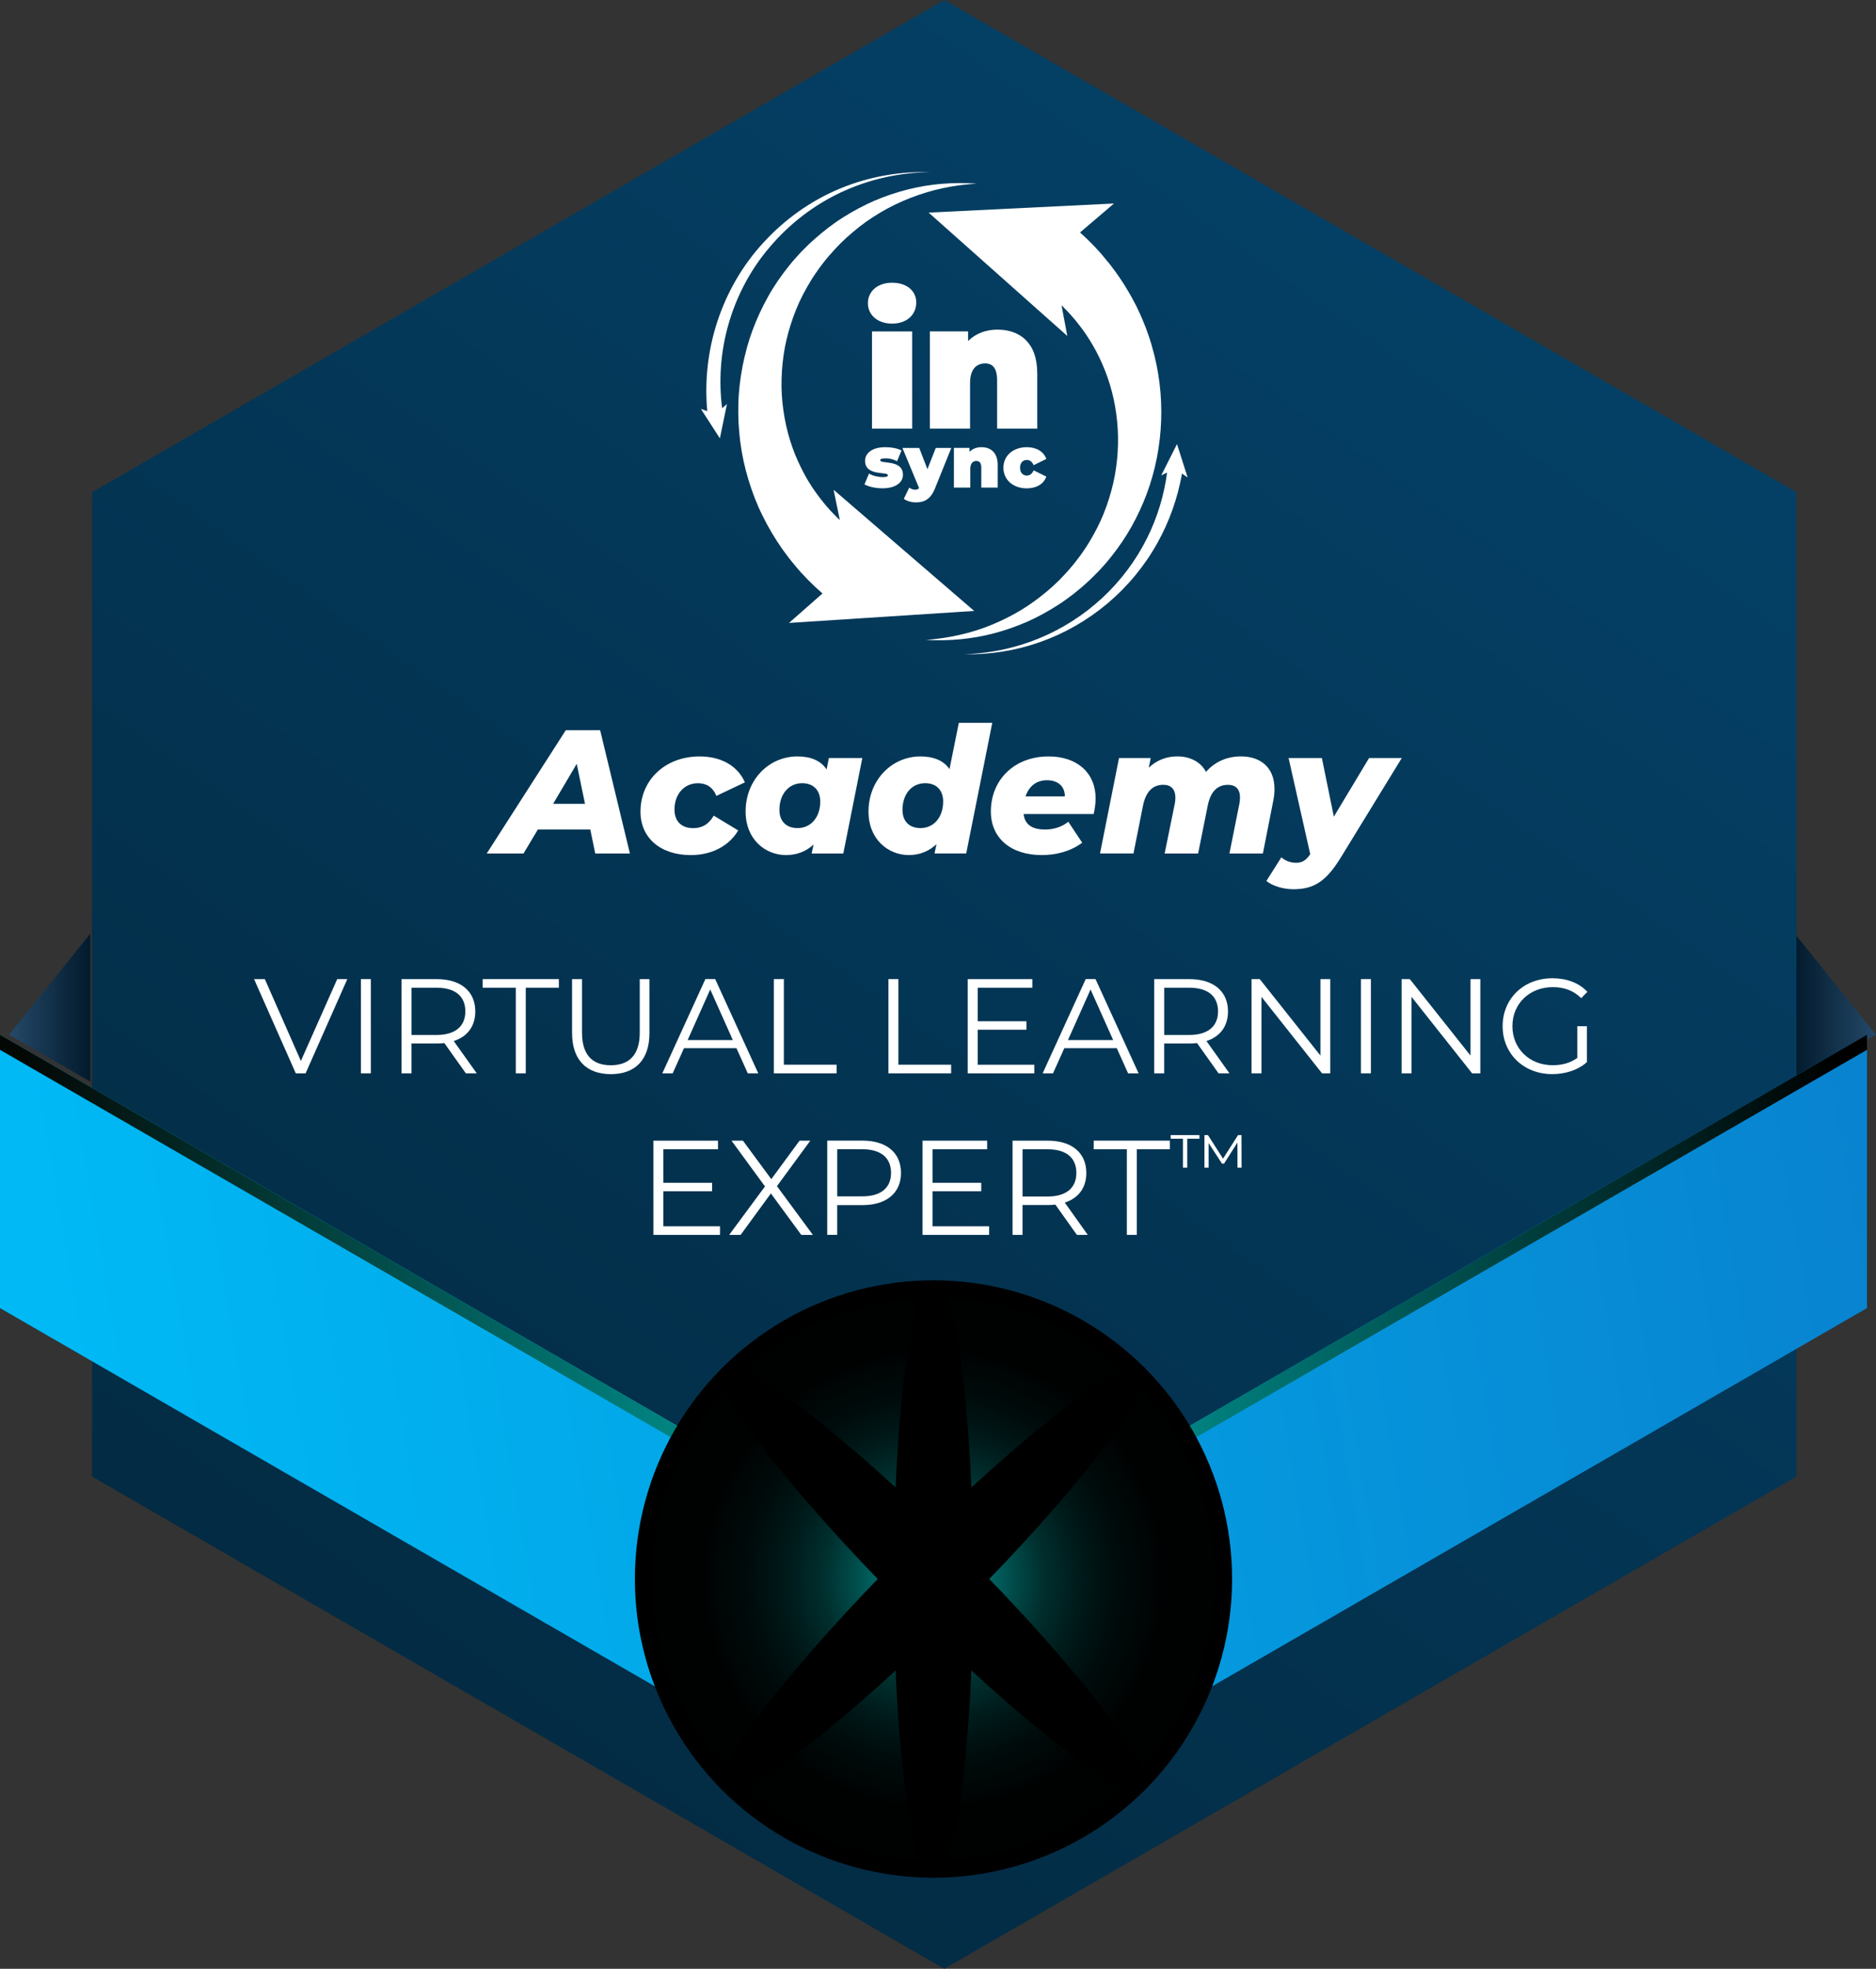 <?xml version="1.0" encoding="UTF-8"?><svg xmlns="http://www.w3.org/2000/svg" xmlns:xlink="http://www.w3.org/1999/xlink" viewBox="0 0 676.8 710.02"><rect x="0" y="0" width="676.8" height="710.02" fill="#333333" stroke="none"/><defs><style>.cls-1{fill:url(#radial-gradient-2);}.cls-1,.cls-2,.cls-3,.cls-4,.cls-5,.cls-6,.cls-7,.cls-8,.cls-9,.cls-10{stroke-width:0px;}.cls-1,.cls-3{mix-blend-mode:screen;}.cls-2{fill:url(#linear-gradient);}.cls-3{fill:url(#linear-gradient-5);}.cls-4{fill:url(#radial-gradient);mix-blend-mode:lighten;}.cls-5{fill:url(#radial-gradient-4);}.cls-5,.cls-6{mix-blend-mode:color-dodge;}.cls-6{fill:url(#radial-gradient-3);}.cls-7{fill:url(#linear-gradient-4);}.cls-8{fill:url(#linear-gradient-2);}.cls-9{fill:url(#linear-gradient-3);}.cls-11{isolation:isolate;}.cls-10{fill:#fff;}</style><linearGradient id="linear-gradient" x1="3.26" y1="363.39" x2="32.58" y2="363.39" gradientUnits="userSpaceOnUse"><stop offset="0" stop-color="#244969"/><stop offset="1" stop-color="#021a2c"/></linearGradient><linearGradient id="linear-gradient-2" x1="647.48" y1="363.39" x2="676.8" y2="363.39" gradientUnits="userSpaceOnUse"><stop offset="0" stop-color="#021a2c"/><stop offset="1" stop-color="#244969"/></linearGradient><linearGradient id="linear-gradient-3" x1="560.27" y1="44.48" x2="153.93" y2="619.06" gradientUnits="userSpaceOnUse"><stop offset="0" stop-color="#044269"/><stop offset="1" stop-color="#032b43"/></linearGradient><linearGradient id="linear-gradient-4" x1="33.46" y1="542.7" x2="676.47" y2="432.92" gradientUnits="userSpaceOnUse"><stop offset="0" stop-color="#00b9f5"/><stop offset="1" stop-color="#0883cf"/></linearGradient><linearGradient id="linear-gradient-5" x1="9.32" y1="473.47" x2="663.68" y2="471.91" gradientUnits="userSpaceOnUse"><stop offset="0" stop-color="#040805"/><stop offset=".5" stop-color="#00b6b3"/><stop offset="1" stop-color="#000"/></linearGradient><radialGradient id="radial-gradient" cx="336.77" cy="569.45" fx="336.77" fy="569.45" r="107.73" gradientUnits="userSpaceOnUse"><stop offset="0" stop-color="#040805"/><stop offset="0" stop-color="#00b6b3"/><stop offset=".07" stop-color="#009491"/><stop offset=".16" stop-color="#006c6b"/><stop offset=".27" stop-color="#004b49"/><stop offset=".37" stop-color="#002f2e"/><stop offset=".49" stop-color="#001a1a"/><stop offset=".62" stop-color="#000b0b"/><stop offset=".77" stop-color="#000202"/><stop offset="1" stop-color="#000"/></radialGradient><radialGradient id="radial-gradient-2" cx="45291.87" cy="569.45" fx="45291.87" fy="569.45" r="107.74" gradientTransform="translate(-5700.63) scale(.13 1)" gradientUnits="userSpaceOnUse"><stop offset="0" stop-color="#040805"/><stop offset="0" stop-color="#00b6b3"/><stop offset=".02" stop-color="#00a4a2"/><stop offset=".08" stop-color="#007e7c"/><stop offset=".15" stop-color="#005c5a"/><stop offset=".23" stop-color="#003f3e"/><stop offset=".31" stop-color="#002727"/><stop offset=".4" stop-color="#001515"/><stop offset=".51" stop-color="#000909"/><stop offset=".66" stop-color="#000202"/><stop offset="1" stop-color="#000"/></radialGradient><radialGradient id="radial-gradient-3" cx="-17575.29" cy="-1687.06" fx="-17575.29" fy="-1687.06" r="107.71" gradientTransform="translate(801.2 3419.72) rotate(45) scale(.13 1)" xlink:href="#radial-gradient-2"/><radialGradient id="radial-gradient-4" cx="-90895.37" cy="8091.02" fx="-90895.37" fy="8091.02" r="107.71" gradientTransform="translate(-13955.82 3419.72) rotate(135) scale(.13 -1)" xlink:href="#radial-gradient-2"/></defs><g class="cls-11"><g id="Layer_2"><g id="GENERAL_CERTIFIED_03"><polygon class="cls-2" points="3.26 373.15 32.58 336.71 32.58 390.08 3.26 373.15"/><polygon class="cls-8" points="676.8 373.15 647.48 336.71 647.48 390.08 676.8 373.15"/><polygon class="cls-9" points="648.11 532.51 648.11 177.5 340.67 0 33.22 177.5 33.22 532.51 340.67 710.02 648.11 532.51"/><polygon class="cls-7" points="673.55 373.15 673.55 471.75 336.77 666.18 0 471.75 0 373.15 336.77 567.57 673.55 373.15"/><polygon class="cls-3" points="673.55 373.15 673.55 378.61 336.77 573.04 0 378.61 0 373.15 336.77 567.57 673.55 373.15"/><circle class="cls-4" cx="336.77" cy="569.45" r="107.73"/><ellipse class="cls-1" cx="336.77" cy="569.45" rx="14.36" ry="107.73"/><path class="cls-6" d="m346.93,579.6c-42.07,42.07-80.73,71.63-86.33,66.02-5.61-5.61,23.95-44.26,66.02-86.33,42.07-42.07,80.73-71.63,86.33-66.02,5.61,5.61-23.95,44.26-66.02,86.33Z"/><path class="cls-5" d="m326.62,579.6c42.07,42.07,80.73,71.63,86.33,66.02,5.61-5.61-23.95-44.26-66.02-86.33-42.07-42.07-80.73-71.63-86.33-66.02-5.61,5.61,23.95,44.26,66.02,86.33Z"/><path class="cls-10" d="m125.3,353.1l-15.05,33.99h-3.54l-15.05-33.99h3.88l13.01,29.52,13.11-29.52h3.64Z"/><path class="cls-10" d="m130.2,353.1h3.59v33.99h-3.59v-33.99Z"/><path class="cls-10" d="m168.07,387.09l-7.77-10.92c-.87.1-1.75.15-2.72.15h-9.13v10.78h-3.59v-33.99h12.72c8.64,0,13.89,4.37,13.89,11.65,0,5.34-2.82,9.08-7.77,10.68l8.3,11.65h-3.93Zm-.19-22.33c0-5.44-3.59-8.55-10.39-8.55h-9.03v17.04h9.03c6.8,0,10.39-3.16,10.39-8.5Z"/><path class="cls-10" d="m186.08,356.21h-11.94v-3.11h27.48v3.11h-11.94v30.88h-3.59v-30.88Z"/><path class="cls-10" d="m206.38,372.57v-19.47h3.59v19.32c0,8.06,3.79,11.75,10.39,11.75s10.44-3.69,10.44-11.75v-19.32h3.5v19.47c0,9.76-5.24,14.81-13.93,14.81s-13.98-5.05-13.98-14.81Z"/><path class="cls-10" d="m265.7,378.01h-18.94l-4.08,9.08h-3.74l15.54-33.99h3.54l15.54,33.99h-3.79l-4.08-9.08Zm-1.31-2.91l-8.16-18.26-8.16,18.26h16.31Z"/><path class="cls-10" d="m279.2,353.1h3.59v30.88h19.03v3.11h-22.63v-33.99Z"/><path class="cls-10" d="m320.52,353.1h3.59v30.88h19.03v3.11h-22.63v-33.99Z"/><path class="cls-10" d="m373.15,383.98v3.11h-24.03v-33.99h23.31v3.11h-19.71v12.09h17.58v3.06h-17.58v12.62h20.44Z"/><path class="cls-10" d="m402.91,378.01h-18.94l-4.08,9.08h-3.74l15.54-33.99h3.54l15.54,33.99h-3.79l-4.08-9.08Zm-1.31-2.91l-8.16-18.26-8.16,18.26h16.31Z"/><path class="cls-10" d="m439.62,387.09l-7.77-10.92c-.87.1-1.75.15-2.72.15h-9.13v10.78h-3.59v-33.99h12.72c8.64,0,13.89,4.37,13.89,11.65,0,5.34-2.82,9.08-7.77,10.68l8.3,11.65h-3.93Zm-.19-22.33c0-5.44-3.59-8.55-10.39-8.55h-9.03v17.04h9.03c6.8,0,10.39-3.16,10.39-8.5Z"/><path class="cls-10" d="m479.91,353.1v33.99h-2.96l-21.85-27.58v27.58h-3.59v-33.99h2.96l21.9,27.58v-27.58h3.54Z"/><path class="cls-10" d="m490.98,353.1h3.59v33.99h-3.59v-33.99Z"/><path class="cls-10" d="m534.05,353.1v33.99h-2.96l-21.85-27.58v27.58h-3.59v-33.99h2.96l21.9,27.58v-27.58h3.54Z"/><path class="cls-10" d="m569.05,370.09h3.45v12.96c-3.2,2.86-7.77,4.32-12.48,4.32-10.34,0-17.92-7.33-17.92-17.28s7.57-17.29,17.96-17.29c5.15,0,9.61,1.65,12.62,4.9l-2.23,2.28c-2.86-2.82-6.26-3.98-10.25-3.98-8.4,0-14.57,5.97-14.57,14.08s6.17,14.08,14.52,14.08c3.25,0,6.26-.73,8.88-2.62v-11.46Z"/><path class="cls-10" d="m259.75,442.24v3.11h-24.03v-33.99h23.31v3.11h-19.71v12.09h17.58v3.06h-17.58v12.62h20.44Z"/><path class="cls-10" d="m289.08,445.35l-10.97-14.95-10.92,14.95h-4.13l12.92-17.48-12.09-16.51h4.13l10.24,13.89,10.2-13.89h3.88l-12.04,16.41,12.96,17.58h-4.18Z"/><path class="cls-10" d="m325.05,423.01c0,7.23-5.24,11.6-13.89,11.6h-9.13v10.73h-3.59v-33.99h12.72c8.64,0,13.89,4.37,13.89,11.65Zm-3.59,0c0-5.44-3.59-8.55-10.39-8.55h-9.03v16.99h9.03c6.8,0,10.39-3.11,10.39-8.45Z"/><path class="cls-10" d="m356.85,442.24v3.11h-24.03v-33.99h23.31v3.11h-19.71v12.09h17.58v3.06h-17.58v12.62h20.44Z"/><path class="cls-10" d="m388.51,445.35l-7.77-10.92c-.87.1-1.75.15-2.72.15h-9.13v10.78h-3.59v-33.99h12.72c8.64,0,13.89,4.37,13.89,11.65,0,5.34-2.82,9.08-7.77,10.68l8.3,11.65h-3.93Zm-.19-22.33c0-5.44-3.59-8.55-10.39-8.55h-9.03v17.04h9.03c6.8,0,10.39-3.16,10.39-8.5Z"/><path class="cls-10" d="m406.52,414.47h-11.94v-3.11h27.48v3.11h-11.94v30.88h-3.59v-30.88Z"/><path class="cls-10" d="m422.36,409.37h10.36v1.3h-4.39v10.44h-1.56v-10.44h-4.42v-1.3Zm24.09,11.75l-.03-9.06-4.84,7.61h-.71l-4.84-7.44v8.89h-1.5v-11.75h1.27l5.43,8.49,5.41-8.49h1.25l.03,11.75h-1.47Z"/><path class="cls-10" d="m302.99,187.55c-.48-.44-.97-.88-1.42-1.36l-1.86-1.91c-2.39-2.62-4.61-5.43-6.6-8.42-2.01-2.98-3.7-6.18-5.21-9.49-3.01-6.62-4.87-13.84-5.63-21.25-.39-3.71-.41-7.46-.18-11.22.25-3.75.75-7.52,1.62-11.23.86-3.71,2.02-7.36,3.46-10.93,1.42-3.58,3.23-7.01,5.25-10.33.99-1.68,2.13-3.26,3.25-4.87l1.79-2.33c.59-.79,1.26-1.5,1.89-2.26,2.58-2.97,5.37-5.81,8.44-8.33,12.13-10.31,28.05-16.53,44.63-17.39-4.14-.3-8.32-.29-12.49.05-1.04.11-2.09.16-3.13.32l-3.12.44-3.11.59c-1.04.2-2.06.48-3.09.71-4.1,1.03-8.15,2.39-12.08,4.07-3.92,1.72-7.72,3.75-11.36,6.07-3.66,2.3-7.08,4.99-10.34,7.88-.8.74-1.64,1.44-2.4,2.22l-2.32,2.32c-1.47,1.62-2.97,3.23-4.33,4.97-2.75,3.43-5.31,7.07-7.47,10.96-2.18,3.87-4.07,7.94-5.64,12.14-1.58,4.21-2.75,8.57-3.63,13.01-.85,4.44-1.42,8.98-1.53,13.55-.26,9.13.87,18.42,3.59,27.34,1.35,4.46,3.01,8.86,5.11,13.07,2.08,4.22,4.49,8.3,7.22,12.18l2.12,2.86c.7.96,1.49,1.85,2.24,2.77,1.49,1.86,3.12,3.6,4.78,5.31,1.69,1.72,3.45,3.38,5.29,4.97l-12.08,10.62,66.81-4.32-50.72-43.7,2.24,10.9Z"/><path class="cls-10" d="m302.9,68.06c-10.32,4.31-19.69,10.96-27.32,19.26-7.69,8.26-13.47,18.32-16.95,29.15-3.27,10.19-4.46,21.08-3.47,31.82l-2.3-.82,6.85,10.62,2.55-12.37-1.74,1.5c-1.26-9.82-.57-19.93,2.09-29.56,2.86-10.38,7.96-20.23,15.05-28.51,7.02-8.31,15.86-15.17,25.81-19.82,9.95-4.65,20.95-7.13,32.04-7.23-11.07-.36-22.27,1.66-32.6,5.96Z"/><path class="cls-10" d="m415.55,124.75c-.34-1.1-.63-2.22-1.03-3.3l-1.16-3.27-1.31-3.22c-.43-1.08-.96-2.11-1.44-3.17-.25-.53-.49-1.06-.75-1.58l-.82-1.54c-.56-1.02-1.07-2.08-1.69-3.07l-1.8-3.01-1.95-2.92c-.32-.49-.66-.97-1.01-1.43l-1.05-1.41-1.05-1.41-1.12-1.36c-.75-.9-1.48-1.83-2.26-2.71-.78-.88-1.57-1.75-2.39-2.6-1.62-1.7-3.32-3.34-5.08-4.92l12.25-10.44-66.87,3.28,50.03,44.49-2.09-11.05.39.36.91.94.92.94c.31.31.61.63.89.97l1.74,1.98,1.64,2.07c.57.68,1.04,1.42,1.57,2.13l.77,1.08.72,1.12c.46.75.99,1.48,1.41,2.26l1.33,2.32,1.21,2.39c.43.79.74,1.63,1.13,2.44,5.85,13.13,7.35,28.54,4.01,43.22-.85,3.66-1.99,7.28-3.4,10.81-1.41,3.53-3.18,6.94-5.16,10.23-.52.81-.99,1.65-1.54,2.44l-1.65,2.38c-1.17,1.53-2.32,3.11-3.61,4.56-1.23,1.51-2.6,2.9-3.95,4.32l-2.12,2.03c-.71.68-1.47,1.29-2.21,1.95-3,2.54-6.19,4.89-9.58,6.95-3.4,2.05-6.98,3.84-10.7,5.36-3.71,1.53-7.58,2.73-11.54,3.62-3.95.9-8,1.5-12.09,1.79,4.09.24,8.22.17,12.34-.22,4.12-.39,8.24-1.1,12.28-2.18,4.04-1.07,8.02-2.45,11.9-4.15,3.87-1.71,7.59-3.77,11.18-6.08.88-.6,1.8-1.16,2.65-1.79l2.58-1.91c1.67-1.34,3.36-2.67,4.93-4.15,1.63-1.42,3.12-2.97,4.64-4.52l2.18-2.41c.73-.8,1.38-1.67,2.08-2.51,2.71-3.4,5.21-7.01,7.36-10.85,2.15-3.83,4.02-7.85,5.57-12,6.15-16.63,7.01-35.58,1.79-53.27Z"/><path class="cls-10" d="m428.46,172.19l-3.84-12.03-5.68,11.28,2.11-1.01c-1.07,8.11-3.47,16.08-7.14,23.47-4,8.1-9.53,15.49-16.21,21.7-6.69,6.2-14.51,11.23-23.04,14.7-8.52,3.48-17.71,5.41-26.99,5.65,9.28.21,18.64-1.26,27.48-4.37,8.84-3.1,17.13-7.85,24.37-13.93,7.23-6.08,13.39-13.5,18.03-21.83,4.32-7.74,7.33-16.23,8.88-25.03l2.04,1.41Z"/><path class="cls-10" d="m313.11,109.33c0-4.17,3.4-7.37,8.72-7.37s8.72,2.95,8.72,7.12c0,4.42-3.4,7.63-8.72,7.63s-8.72-3.21-8.72-7.37Z"/><rect class="cls-10" x="314.59" y="119.53" width="14.49" height="35.07"/><path class="cls-10" d="m374.21,134.59v20h-14.49v-17.5c0-4.36-1.67-6.03-4.3-6.03-2.95,0-5.45,1.86-5.45,7.05v16.48h-14.49v-35.07h13.78v3.46c2.76-2.76,6.48-4.1,10.58-4.1,8.08,0,14.36,4.68,14.36,15.71Z"/><path class="cls-10" d="m311.88,174.69l1.62-3.9c1.36.81,3.3,1.28,5,1.28,1.44,0,1.83-.26,1.83-.68,0-1.46-8.24.5-8.24-5.23,0-2.69,2.51-4.89,7.32-4.89,2.09,0,4.32.39,5.83,1.18l-1.62,3.9c-1.47-.81-2.93-1.05-4.13-1.05-1.52,0-1.94.34-1.94.68,0,1.49,8.21-.44,8.21,5.28,0,2.59-2.43,4.84-7.4,4.84-2.46,0-5.02-.58-6.49-1.41Z"/><path class="cls-10" d="m343.21,161.53l-5.89,14.6c-1.57,3.92-3.87,5.05-6.91,5.05-1.57,0-3.37-.5-4.34-1.28l1.96-4.05c.58.44,1.39.76,2.09.76s1.15-.21,1.46-.58l-6.02-14.49h6.07l2.96,7.66,3.01-7.66h5.6Z"/><path class="cls-10" d="m359.93,167.68v8.16h-5.91v-7.14c0-1.78-.68-2.46-1.75-2.46-1.2,0-2.22.76-2.22,2.88v6.72h-5.91v-14.31h5.62v1.41c1.12-1.12,2.64-1.67,4.32-1.67,3.3,0,5.86,1.91,5.86,6.41Z"/><path class="cls-10" d="m362,168.67c0-4.34,3.51-7.4,8.45-7.4,3.48,0,6.09,1.6,7.04,4.24l-4.58,2.25c-.6-1.33-1.46-1.88-2.48-1.88-1.33,0-2.43.94-2.43,2.8s1.1,2.83,2.43,2.83c1.02,0,1.88-.55,2.48-1.88l4.58,2.25c-.94,2.64-3.56,4.24-7.04,4.24-4.94,0-8.45-3.06-8.45-7.43Z"/><path class="cls-10" d="m212.96,299.16h-18.93l-5.15,8.64h-13.28l28.52-44.46h12.39l10.74,44.46h-12.51l-1.78-8.64Zm-1.91-9.27l-2.99-14.42-8.51,14.42h11.5Z"/><path class="cls-10" d="m231.07,292.68c0-11.37,8.89-19.88,21.34-19.88,7.81,0,13.72,3.43,16.33,9.34l-10.29,4.89c-1.33-3.24-3.68-4.57-6.67-4.57-4.89,0-8.45,3.87-8.45,9.53,0,4,2.35,6.67,6.73,6.67,3.11,0,5.59-1.27,7.43-4.51l8.83,5.34c-3.3,5.59-9.53,8.89-17.09,8.89-10.99,0-18.17-6.22-18.17-15.69Z"/><path class="cls-10" d="m311.1,273.37l-6.86,34.43h-11.43l.7-3.24c-2.67,2.48-5.97,3.81-9.97,3.81-7.43,0-14.55-5.65-14.55-15.69,0-11.43,8.38-19.88,18.68-19.88,4.64,0,8.39,1.4,10.54,4.7l.83-4.13h12.07Zm-15.18,15.69c0-4-2.41-6.61-6.54-6.61-4.76,0-8.19,3.87-8.19,9.65,0,4,2.41,6.54,6.54,6.54,4.83,0,8.19-3.87,8.19-9.59Z"/><path class="cls-10" d="m357.98,260.67l-9.4,47.13h-11.43l.7-3.37c-2.6,2.48-5.97,3.94-9.97,3.94-7.43,0-14.55-5.65-14.55-15.69,0-11.43,8.45-19.88,18.74-19.88,4.57,0,8.32,1.4,10.48,4.57l3.37-16.71h12.07Zm-17.72,28.39c0-4-2.35-6.61-6.48-6.61-4.83,0-8.19,3.87-8.19,9.65,0,4,2.35,6.54,6.48,6.54,4.83,0,8.19-3.87,8.19-9.59Z"/><path class="cls-10" d="m394.56,293.57h-25.28c.44,3.81,3.05,5.59,7.81,5.59,3.05,0,6.03-.95,8.32-2.8l5.02,7.56c-4.32,3.18-9.46,4.45-14.67,4.45-11.05,0-18.29-6.1-18.29-15.69,0-11.43,8.45-19.88,20.83-19.88,10.48,0,16.96,6.1,16.96,15.12,0,2.03-.32,3.94-.7,5.65Zm-24.58-6.35h14.17c.06-3.68-2.54-5.84-6.42-5.84-4.07,0-6.61,2.41-7.75,5.84Z"/><path class="cls-10" d="m459.8,284.49c0,1.33-.13,2.73-.44,4.26l-3.75,19.06h-12.07l3.56-17.79c.19-.89.25-1.65.25-2.41,0-3.05-1.59-4.57-4.32-4.57-3.62,0-6.23,2.16-7.3,7.43l-3.49,17.34h-12.07l3.62-17.79c.19-.83.25-1.65.25-2.35,0-3.05-1.59-4.64-4.32-4.64-3.68,0-6.29,2.22-7.37,7.56l-3.43,17.21h-12.07l6.86-34.43h11.43l-.7,3.49c2.92-2.79,6.54-4.07,10.29-4.07,4.45,0,8.39,1.84,10.35,5.59,3.18-3.62,7.5-5.59,12.64-5.59,7.05,0,12.07,4,12.07,11.69Z"/><path class="cls-10" d="m505.72,273.37l-22.04,35.95c-5.4,8.77-9.85,11.37-17.09,11.37-3.62,0-7.62-1.21-9.72-2.99l5.4-8.51c1.4,1.21,3.24,1.97,5.34,1.97,2.22,0,3.62-.95,5.08-3.11l-7.81-34.68h12.01l4.32,21.15,12.71-21.15h11.81Z"/></g></g></g></svg>